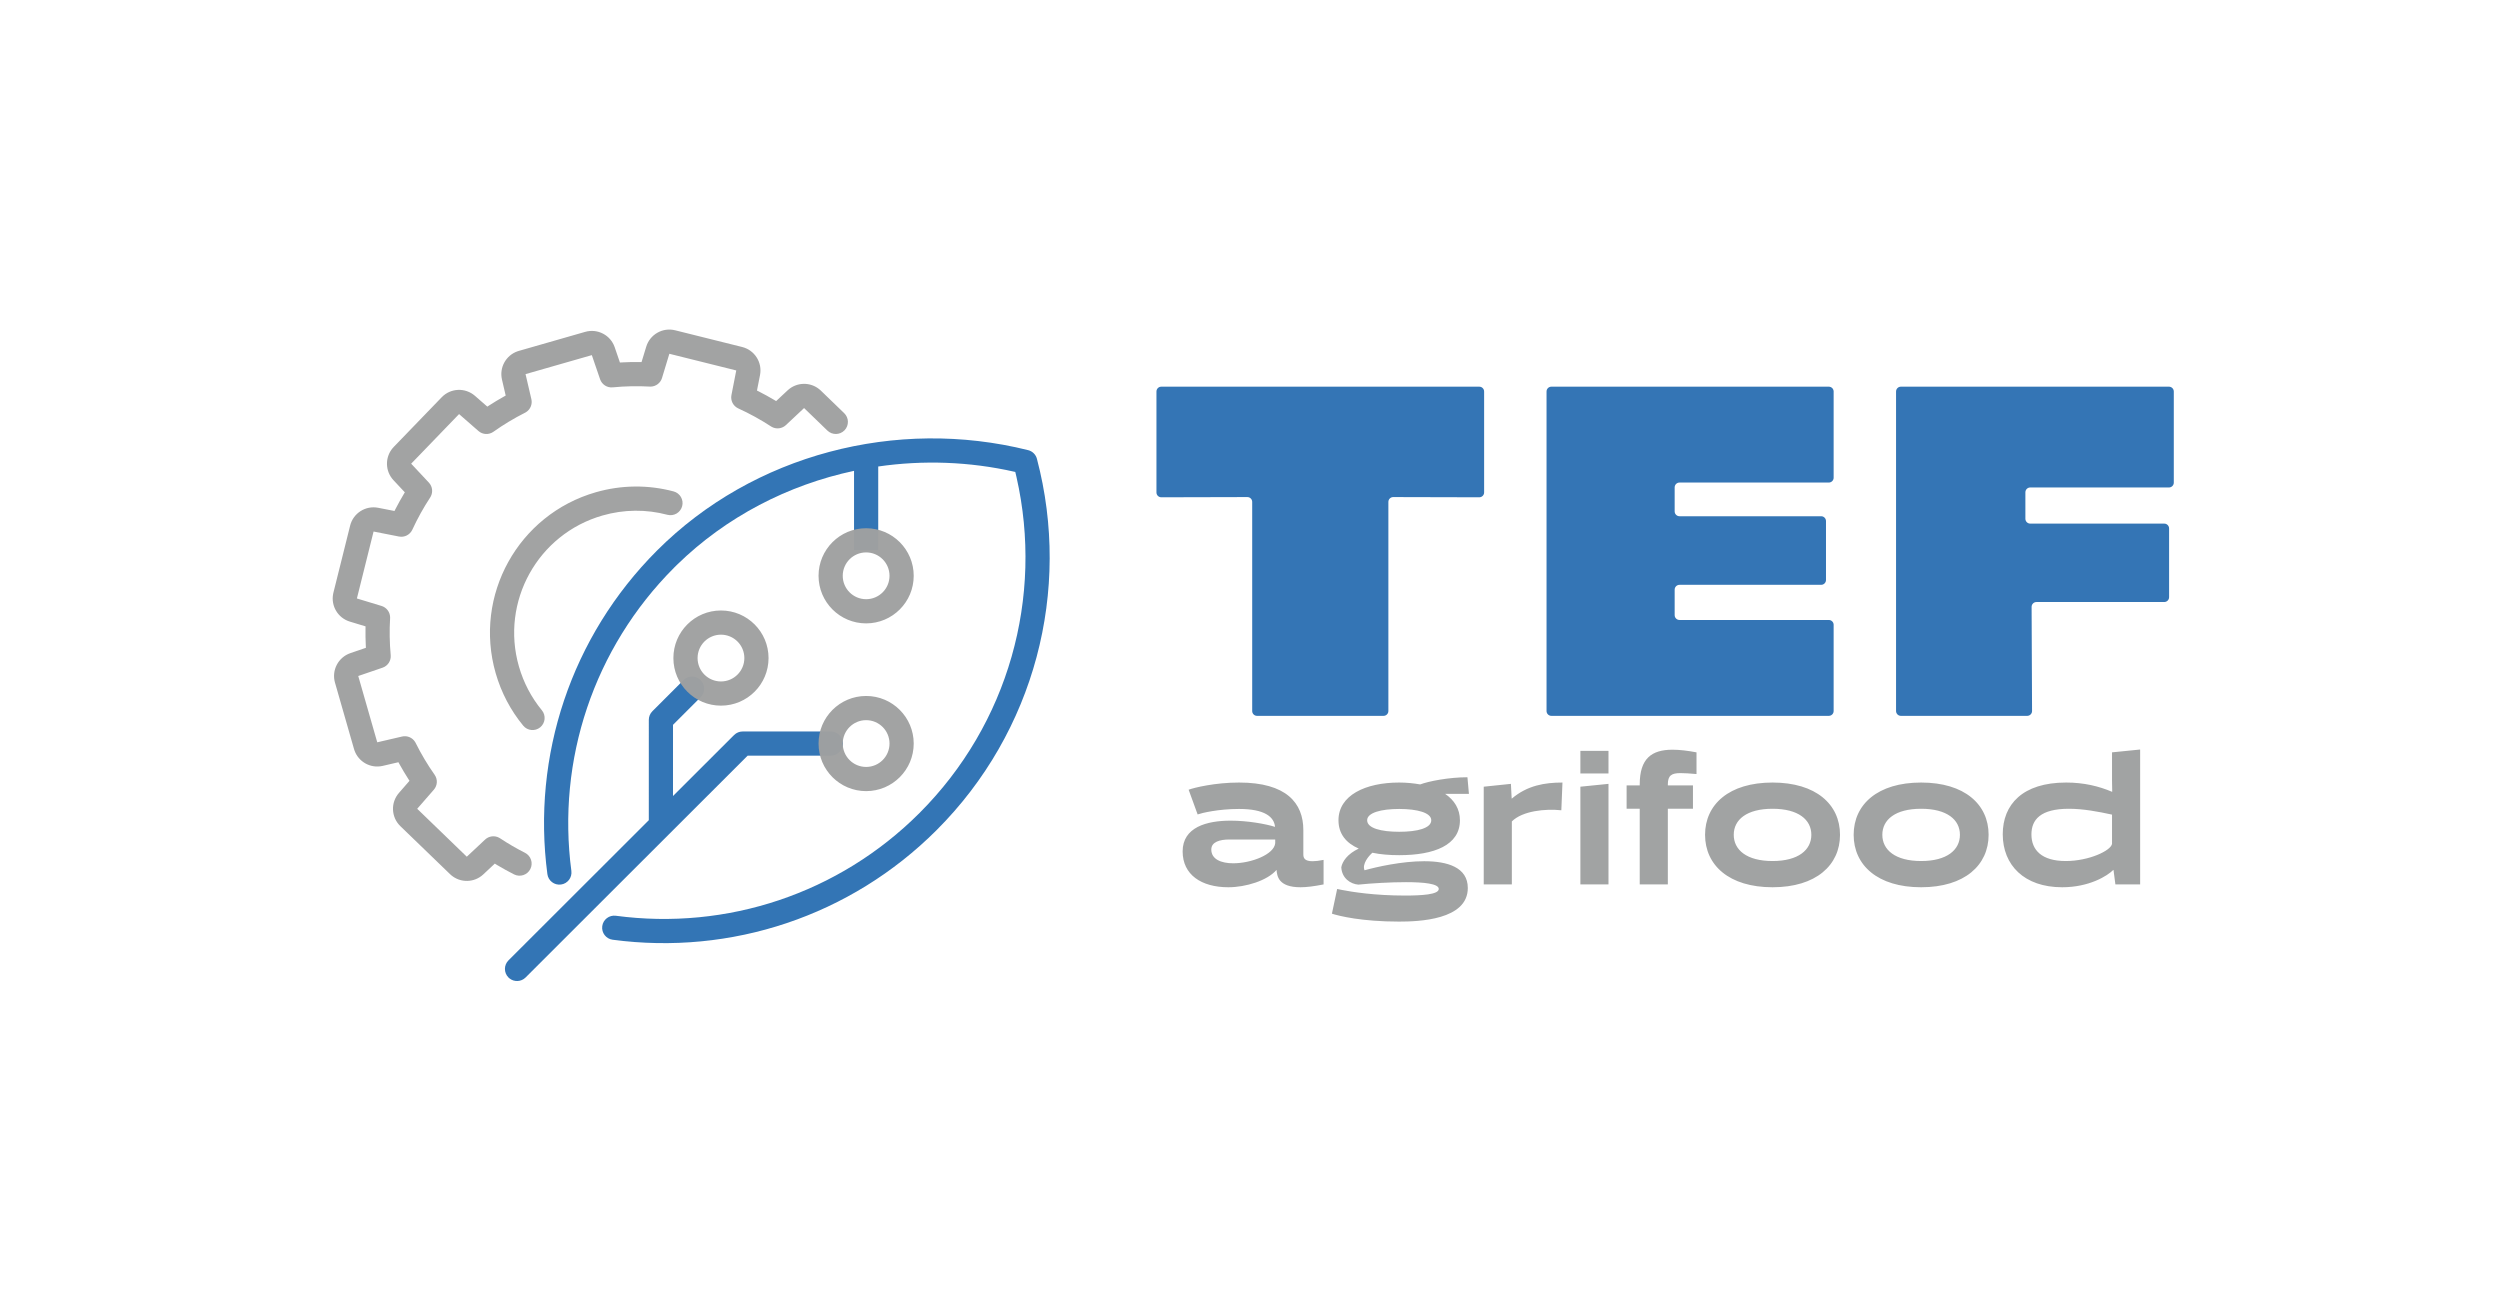 <?xml version="1.0" encoding="UTF-8" standalone="no"?>
<svg
   xmlns:dc="http://purl.org/dc/elements/1.1/"
   xmlns:cc="http://creativecommons.org/ns#"
   xmlns:rdf="http://www.w3.org/1999/02/22-rdf-syntax-ns#"
   xmlns:svg="http://www.w3.org/2000/svg"
   xmlns="http://www.w3.org/2000/svg"
   xmlns:sodipodi="http://sodipodi.sourceforge.net/DTD/sodipodi-0.dtd"
   xmlns:inkscape="http://www.inkscape.org/namespaces/inkscape"
   width="310px"
   height="163px"
   viewBox="0 0 310 163"
   version="1.1"
   id="svg840"
   sodipodi:docname="AgrifoodTEF Horizontal logo BlackGray FBK colours.svg"
   inkscape:version="1.0 (4035a4f, 2020-05-01)">
  <defs
     id="defs844">
    <clipPath
       clipPathUnits="userSpaceOnUse"
       id="clipPath141">
      <path
         d="M 21,21 H 278.953 V 193.913 H 21 Z"
         id="path139" />
    </clipPath>
    <clipPath
       clipPathUnits="userSpaceOnUse"
       id="clipPath147">
      <path
         d="M 9,21 H 282 V 128 H 9 Z"
         id="path145" />
    </clipPath>
    <clipPath
       clipPathUnits="userSpaceOnUse"
       id="clipPath151">
      <path
         d="M 21,21 H 279 V 132.879 H 21 Z"
         id="path149" />
    </clipPath>
    <clipPath
       clipPathUnits="userSpaceOnUse"
       id="clipPath173">
      <path
         d="m 43.677,143.806 h 32.212 v 27.485 H 43.677 Z"
         id="path171" />
    </clipPath>
    <clipPath
       clipPathUnits="userSpaceOnUse"
       id="clipPath227">
      <path
         d="M 21,21 H 278.953 V 193.913 H 21 Z"
         id="path225" />
    </clipPath>
    <clipPath
       clipPathUnits="userSpaceOnUse"
       id="clipPath279">
      <path
         d="M 0,0 H 299.953 V 214.913 H 0 Z"
         id="path277" />
    </clipPath>
  </defs>
  <sodipodi:namedview
     inkscape:document-rotation="0"
     pagecolor="#ffffff"
     bordercolor="#666666"
     borderopacity="1"
     objecttolerance="10"
     gridtolerance="10"
     guidetolerance="10"
     inkscape:pageopacity="0"
     inkscape:pageshadow="2"
     inkscape:window-width="1141"
     inkscape:window-height="1016"
     id="namedview842"
     showgrid="false"
     inkscape:zoom="1.1335416"
     inkscape:cx="103.98356"
     inkscape:cy="28.768764"
     inkscape:window-x="2749"
     inkscape:window-y="327"
     inkscape:window-maximized="0"
     inkscape:current-layer="g849" />
  <title
     id="title833">Horizontal logo</title>
  <g
     id="Horizontal-logo"
     stroke="none"
     stroke-width="1"
     fill="none"
     fill-rule="evenodd">
    <path
       inkscape:export-ydpi="300"
       inkscape:export-xdpi="300"
       inkscape:export-filename="/Users/raffaelegiaffreda/AgrifoodTEF Logo FBK Colours.jpg.png"
       d="M86.871,84.339 C87.457,84.925 87.457,85.875 86.871,86.46 L83.453,89.878 L83.452,98.707 L91.027,91.142 C91.309,90.861 91.69,90.703 92.088,90.703 L103,90.703 C103.828,90.703 104.5,91.375 104.5,92.203 C104.5,93.032 103.828,93.703 103,93.703 L92.708,93.703 L65.172,121.209 C64.622,121.758 63.753,121.792 63.164,121.311 L63.05,121.208 C62.465,120.622 62.465,119.672 63.051,119.087 L80.452,101.704 L80.453,89.258 C80.453,88.86 80.611,88.478 80.892,88.197 L84.75,84.339 C85.336,83.753 86.286,83.753 86.871,84.339 Z M127.492,55.819 C128.023,55.952 128.44,56.363 128.579,56.893 C132.877,73.23 128.313,90.758 116.141,102.932 C105.467,113.607 90.64,118.483 75.968,116.527 C75.146,116.418 74.569,115.664 74.679,114.842 C74.788,114.021 75.543,113.444 76.364,113.554 C90.12,115.387 104.014,110.818 114.02,100.811 C125.058,89.771 129.421,74.038 126.045,59.158 L125.896,58.521 L125.764,58.492 C120.193,57.232 114.463,57.037 108.9,57.846 L108.9,68.2 L105.9,68.2 L105.9,58.384 C97.729,60.127 90.059,64.07 83.964,70.021 L83.597,70.384 C73.602,80.38 69.033,94.255 70.85,107.999 C70.958,108.82 70.381,109.574 69.559,109.682 C68.738,109.791 67.984,109.213 67.876,108.392 C65.938,93.732 70.814,78.925 81.476,68.262 C93.419,56.318 111.177,51.742 127.492,55.819 Z"
       id="Dark-green"
       fill="#075D49"
       fill-rule="nonzero"
       style="fill:#276cb0;fill-opacity:0.941" />
    <path
       inkscape:export-ydpi="300"
       inkscape:export-xdpi="300"
       inkscape:export-filename="/Users/raffaelegiaffreda/AgrifoodTEF Logo FBK Colours.jpg.png"
       d="M83.721,40.956 L92.029,43.028 C93.576,43.413 94.549,44.945 94.242,46.509 L93.864,48.428 L94.101,48.546 C94.748,48.875 95.385,49.225 96.01,49.596 L96.24,49.735 L97.661,48.406 C98.777,47.361 100.49,47.33 101.64,48.305 L101.787,48.438 L104.684,51.236 C105.28,51.811 105.296,52.761 104.721,53.357 C104.145,53.953 103.195,53.969 102.6,53.394 L99.706,50.599 L97.449,52.715 C96.98,53.153 96.29,53.242 95.73,52.95 L95.603,52.876 C94.31,52.031 92.953,51.285 91.548,50.644 C90.916,50.356 90.564,49.672 90.698,48.99 L91.296,45.935 L83,43.868 L82.088,46.875 C81.9,47.492 81.342,47.915 80.707,47.938 L80.57,47.936 C79.042,47.852 77.506,47.884 75.974,48.032 C75.282,48.1 74.635,47.683 74.41,47.025 L73.386,44.035 L65.167,46.392 L65.891,49.498 C66.037,50.128 65.764,50.774 65.224,51.111 L65.105,51.178 C63.737,51.867 62.427,52.657 61.185,53.539 C60.62,53.941 59.853,53.902 59.33,53.446 L56.924,51.346 L50.985,57.498 L53.181,59.844 C53.62,60.314 53.708,61.005 53.414,61.565 L53.34,61.692 C52.504,62.966 51.764,64.301 51.127,65.685 C50.837,66.314 50.154,66.663 49.475,66.53 L46.323,65.91 L44.255,74.209 L47.311,75.137 C47.93,75.325 48.353,75.887 48.374,76.523 L48.372,76.661 C48.282,78.182 48.307,79.71 48.447,81.236 C48.511,81.925 48.094,82.569 47.439,82.793 L44.422,83.824 L46.779,92.046 L49.857,91.33 C50.489,91.183 51.138,91.459 51.473,92.003 L51.54,92.123 C52.226,93.502 53.013,94.821 53.894,96.073 C54.292,96.638 54.253,97.401 53.798,97.922 L51.732,100.29 L57.883,106.231 L60.154,104.105 C60.625,103.664 61.32,103.577 61.881,103.874 L62.008,103.949 C63.003,104.608 64.036,105.209 65.101,105.748 C65.84,106.122 66.136,107.024 65.762,107.763 C65.388,108.503 64.486,108.799 63.746,108.425 C63.045,108.07 62.356,107.691 61.682,107.288 L61.356,107.088 L59.929,108.425 C58.814,109.47 57.101,109.501 55.95,108.526 L55.804,108.393 L49.645,102.444 C48.498,101.336 48.42,99.524 49.469,98.323 L50.778,96.819 L50.637,96.603 C50.247,95.995 49.877,95.375 49.527,94.742 L49.404,94.515 L47.455,94.97 C45.96,95.318 44.454,94.478 43.952,93.047 L43.898,92.879 L41.538,84.647 C41.099,83.114 41.938,81.505 43.447,80.989 L45.373,80.328 L45.359,80.074 C45.324,79.355 45.312,78.636 45.323,77.918 L45.329,77.67 L43.379,77.078 C41.909,76.632 41.025,75.152 41.306,73.661 L41.344,73.489 L43.415,65.179 C43.801,63.632 45.332,62.658 46.897,62.966 L48.917,63.362 L49.029,63.141 C49.356,62.504 49.704,61.877 50.071,61.262 L50.199,61.049 L48.792,59.545 C47.748,58.429 47.717,56.716 48.691,55.566 L48.824,55.419 L54.772,49.259 C55.88,48.111 57.692,48.034 58.894,49.083 L60.429,50.423 L60.636,50.287 C61.238,49.897 61.854,49.526 62.482,49.175 L62.706,49.051 L62.245,47.068 C61.897,45.572 62.736,44.067 64.167,43.564 L64.335,43.511 L72.566,41.15 C74.099,40.711 75.707,41.55 76.223,43.059 L76.871,44.953 L77.128,44.938 C77.85,44.899 78.573,44.884 79.294,44.893 L79.551,44.898 L80.132,42.991 C80.595,41.465 82.174,40.57 83.721,40.956 Z M107.4,86.3 C110.658,86.3 113.3,88.942 113.3,92.2 C113.3,95.458 110.658,98.1 107.4,98.1 C104.142,98.1 101.5,95.458 101.5,92.2 C101.5,88.942 104.142,86.3 107.4,86.3 Z M107.4,89.3 C105.798,89.3 104.5,90.598 104.5,92.2 C104.5,93.802 105.798,95.1 107.4,95.1 C109.002,95.1 110.3,93.802 110.3,92.2 C110.3,90.598 109.002,89.3 107.4,89.3 Z M83.523,60.934 C84.324,61.146 84.801,61.968 84.588,62.768 C84.376,63.569 83.554,64.046 82.754,63.833 C80.138,63.139 77.379,63.156 74.718,63.92 C66.686,66.223 62.041,74.604 64.345,82.638 C64.922,84.654 65.892,86.492 67.193,88.075 C67.719,88.715 67.627,89.66 66.987,90.186 C66.347,90.712 65.402,90.62 64.876,89.98 C63.315,88.082 62.152,85.877 61.461,83.465 C58.701,73.838 64.266,63.797 73.891,61.036 C77.077,60.122 80.387,60.101 83.523,60.934 Z M89.4,75.7 C92.658,75.7 95.3,78.342 95.3,81.6 C95.3,84.858 92.658,87.5 89.4,87.5 C86.142,87.5 83.5,84.858 83.5,81.6 C83.5,78.342 86.142,75.7 89.4,75.7 Z M89.4,78.7 C87.798,78.7 86.5,79.998 86.5,81.6 C86.5,83.202 87.798,84.5 89.4,84.5 C91.002,84.5 92.3,83.202 92.3,81.6 C92.3,79.998 91.002,78.7 89.4,78.7 Z M107.4,65.5 C110.658,65.5 113.3,68.142 113.3,71.4 C113.3,74.658 110.658,77.3 107.4,77.3 C104.142,77.3 101.5,74.658 101.5,71.4 C101.5,68.142 104.142,65.5 107.4,65.5 Z M107.4,68.5 C105.798,68.5 104.5,69.798 104.5,71.4 C104.5,73.002 105.798,74.3 107.4,74.3 C109.002,74.3 110.3,73.002 110.3,71.4 C110.3,69.798 109.002,68.5 107.4,68.5 Z"
       id="Light-Green"
       fill="#4DC10A"
       fill-rule="nonzero"
       style="fill:#9fa0a0;fill-opacity:0.965" />
    <path
       inkscape:export-ydpi="300"
       inkscape:export-xdpi="300"
       inkscape:export-filename="/Users/raffaelegiaffreda/AgrifoodTEF Logo FBK Colours.jpg.png"
       d="M181.962,96.38 L182.147,98.439 L179.196,98.439 C180.334,99.211 181.032,100.31 181.032,101.714 C181.032,104.802 177.848,106.042 173.501,106.042 C172.292,106.042 171.154,105.949 170.178,105.739 C169.713,106.136 168.876,107.142 169.202,107.914 C170.712,107.493 173.827,106.791 176.593,106.791 C179.474,106.791 182.008,107.54 182.008,110.113 C182.008,114.09 175.872,114.278 173.478,114.278 C168.83,114.278 166.018,113.576 165.158,113.295 L165.808,110.231 C165.881,110.246 166.001,110.273 166.166,110.307 L166.386,110.351 C167.594,110.587 170.392,111.049 174.199,111.049 C176.267,111.049 178.405,110.932 178.405,110.231 C178.405,109.575 176.569,109.388 174.338,109.388 C172.363,109.388 170.062,109.529 168.435,109.693 C167.482,109.622 166.389,108.92 166.32,107.54 C166.459,106.815 167.063,105.902 168.481,105.223 C166.924,104.545 165.971,103.399 165.971,101.714 C165.971,98.626 169.295,97.035 173.501,97.035 C174.431,97.035 175.291,97.129 176.105,97.269 C177.15,96.871 179.66,96.38 181.962,96.38 Z M265.377,92.941 L265.377,109.669 L262.309,109.669 L262.077,107.891 L262.054,107.867 C261.31,108.616 259.056,110.02 255.709,110.02 C251.014,110.02 248.341,107.282 248.341,103.445 C248.341,99.772 250.781,97.035 256.197,97.035 C258.382,97.035 260.241,97.48 261.891,98.182 L261.914,98.158 L261.891,96.801 L261.891,93.291 L265.377,92.941 Z M153.642,97.035 C159.499,97.035 161.614,99.561 161.614,102.931 L161.614,105.949 C161.614,106.393 161.777,106.791 162.753,106.791 C163.102,106.791 163.543,106.745 164.124,106.627 L164.124,109.669 C162.939,109.903 162.009,110.02 161.265,110.02 C158.5,110.02 158.36,108.616 158.291,107.867 C157.151,109.201 154.456,110.02 152.317,110.02 C148.947,110.02 146.647,108.452 146.647,105.575 C146.647,102.58 149.621,101.761 152.596,101.761 C154.665,101.761 156.942,102.159 158.105,102.533 C157.989,101.293 156.826,100.31 153.642,100.31 C151.086,100.31 149.041,100.802 148.506,100.989 L147.39,97.924 C148.088,97.667 150.667,97.035 153.642,97.035 Z M219.795,97.035 C225.187,97.035 228.162,99.749 228.162,103.516 C228.162,107.282 225.187,110.02 219.795,110.02 C214.403,110.02 211.428,107.282 211.428,103.516 C211.428,99.749 214.403,97.035 219.795,97.035 Z M238.221,97.035 C243.612,97.035 246.587,99.749 246.587,103.516 C246.587,107.282 243.612,110.02 238.221,110.02 C232.828,110.02 229.854,107.282 229.854,103.516 C229.854,99.749 232.828,97.035 238.221,97.035 Z M193.745,97.035 L193.605,100.474 C191.606,100.263 188.794,100.545 187.469,101.855 L187.469,109.669 L183.983,109.669 L183.983,97.55 L187.353,97.199 L187.446,99.001 L187.469,99.023 C189.398,97.386 191.56,97.035 193.745,97.035 Z M207.394,92.964 C208.254,92.964 209.253,93.081 210.368,93.292 L210.368,95.982 C209.555,95.912 208.904,95.865 208.393,95.865 C207.277,95.865 206.812,96.146 206.812,97.269 L206.812,97.386 L209.927,97.386 L209.927,100.287 L206.812,100.287 L206.812,109.669 L203.326,109.669 L203.326,100.287 L201.7,100.287 L201.7,97.386 L203.326,97.386 L203.326,97.269 C203.326,94.064 204.79,92.964 207.394,92.964 Z M199.452,97.199 L199.452,109.669 L195.967,109.669 L195.967,97.55 L199.452,97.199 Z M158.127,104.1 L152.411,104.1 C151.294,104.1 150.202,104.381 150.202,105.341 C150.202,106.557 151.434,107.048 152.922,107.048 C155.153,107.048 158.012,105.949 158.127,104.545 L158.127,104.1 Z M256.546,100.287 C253.013,100.287 251.897,101.644 251.897,103.469 C251.897,105.388 253.152,106.768 256.15,106.768 C259.032,106.768 261.752,105.481 261.891,104.639 L261.891,101.012 C260.171,100.638 258.312,100.287 256.546,100.287 Z M219.795,100.287 C216.588,100.287 214.984,101.644 214.984,103.516 C214.984,105.387 216.588,106.768 219.795,106.768 C223.002,106.768 224.606,105.387 224.606,103.516 C224.606,101.644 223.002,100.287 219.795,100.287 Z M238.221,100.287 C235.013,100.287 233.409,101.644 233.409,103.516 C233.409,105.387 235.013,106.768 238.221,106.768 C241.427,106.768 243.031,105.387 243.031,103.516 C243.031,101.644 241.427,100.287 238.221,100.287 Z M173.501,100.31 C171.247,100.31 169.527,100.779 169.527,101.714 C169.527,102.697 171.247,103.141 173.501,103.141 C175.756,103.141 177.476,102.697 177.476,101.714 C177.476,100.779 175.756,100.31 173.501,100.31 Z M199.452,93.105 L199.452,95.912 L195.967,95.912 L195.967,93.105 L199.452,93.105 Z"
       id="agrifood"
       fill="#4DC10A"
       style="fill:#9ea0a0;fill-opacity:0.965" />
    <g
       id="g849"
       style="fill:#000000">
      <path
         inkscape:export-ydpi="300"
         inkscape:export-xdpi="300"
         inkscape:export-filename="/Users/raffaelegiaffreda/AgrifoodTEF Logo FBK Colours.jpg.png"
         fill="#075D49"
         id="TEF"
         d="M183.43,61.664 L172.761,61.637 C172.429,61.636 172.16,61.904 172.159,62.235 C172.159,62.236 172.159,62.236 172.159,62.237 L172.159,88.166 C172.159,88.498 171.89,88.766 171.559,88.766 L155.872,88.766 C155.541,88.766 155.272,88.498 155.272,88.166 L155.272,62.237 C155.272,61.905 155.004,61.637 154.672,61.637 C154.672,61.637 154.671,61.637 154.671,61.637 L144.002,61.664 C143.67,61.665 143.401,61.397 143.4,61.065 C143.4,61.065 143.4,61.064 143.4,61.064 L143.4,48.548 C143.4,48.216 143.669,47.948 144,47.948 L183.431,47.948 C183.763,47.948 184.031,48.216 184.031,48.548 L184.031,61.064 C184.031,61.395 183.763,61.664 183.431,61.664 C183.431,61.664 183.43,61.664 183.43,61.664 Z M226.772,88.766 L192.371,88.766 C192.039,88.766 191.771,88.498 191.771,88.166 L191.771,48.548 C191.771,48.216 192.039,47.948 192.371,47.948 L226.772,47.948 C227.103,47.948 227.372,48.216 227.372,48.548 L227.372,59.236 C227.372,59.568 227.103,59.836 226.772,59.836 L208.258,59.836 C207.927,59.836 207.658,60.105 207.658,60.436 L207.658,63.413 C207.658,63.744 207.927,64.013 208.258,64.013 L225.823,64.013 C226.154,64.013 226.423,64.282 226.423,64.613 L226.423,71.918 C226.423,72.249 226.154,72.518 225.823,72.518 L208.258,72.518 C207.927,72.518 207.658,72.786 207.658,73.118 L207.658,76.277 C207.658,76.608 207.927,76.877 208.258,76.877 L226.772,76.877 C227.103,76.877 227.372,77.146 227.372,77.477 L227.372,88.166 C227.372,88.498 227.103,88.766 226.772,88.766 Z M235.111,48.548 L235.111,88.166 C235.111,88.498 235.38,88.766 235.711,88.766 L251.375,88.766 C251.706,88.766 251.975,88.498 251.975,88.166 C251.975,88.165 251.975,88.164 251.975,88.164 L251.919,75.254 C251.917,74.923 252.185,74.653 252.516,74.652 C252.517,74.652 252.518,74.652 252.519,74.652 L268.367,74.652 C268.698,74.652 268.967,74.383 268.967,74.052 L268.967,65.527 C268.967,65.196 268.698,64.927 268.367,64.927 L251.748,64.927 C251.417,64.927 251.148,64.658 251.148,64.327 L251.148,61.046 C251.148,60.715 251.417,60.446 251.748,60.446 L268.951,60.446 C269.282,60.446 269.551,60.177 269.551,59.846 L269.551,48.548 C269.551,48.216 269.282,47.948 268.951,47.948 L235.711,47.948 C235.38,47.948 235.111,48.216 235.111,48.548 Z"
         style="fill:#286db0;fill-opacity:0.941" />
    </g>
  </g>
</svg>

